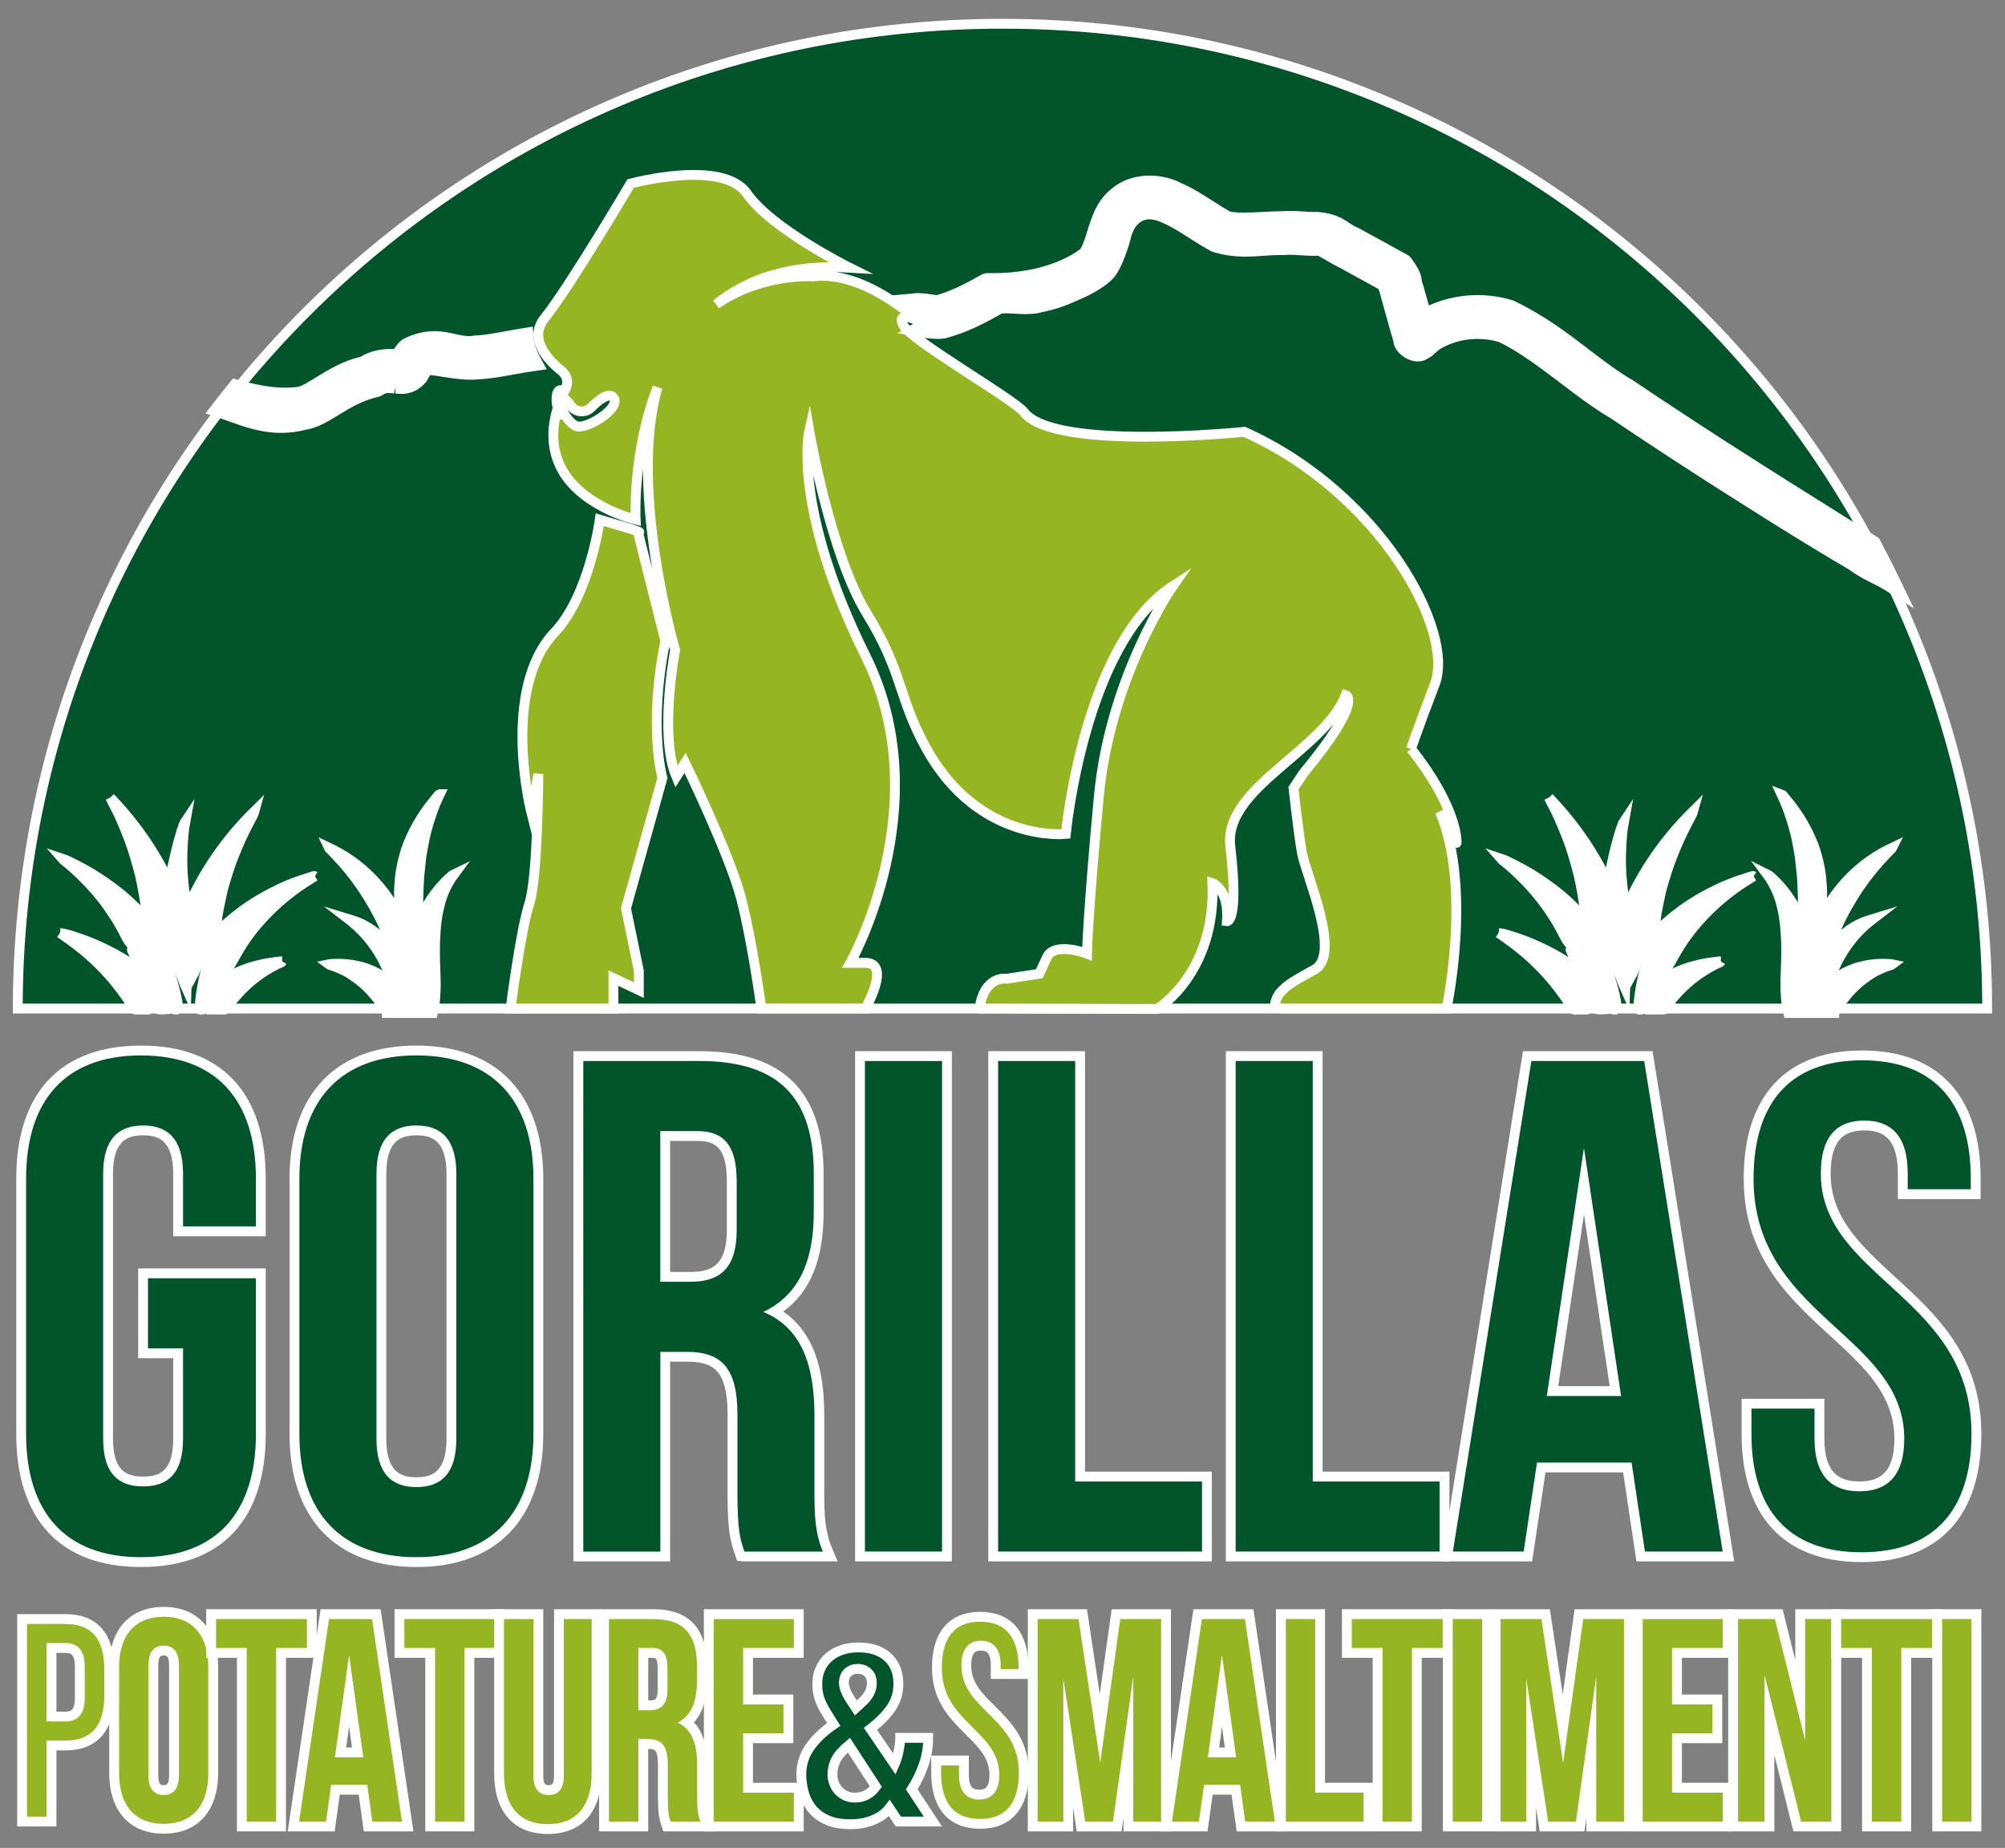 <?xml version="1.0" encoding="UTF-8"?> <!-- Generator: Adobe Illustrator 15.1.0, SVG Export Plug-In . SVG Version: 6.00 Build 0) --> <svg xmlns="http://www.w3.org/2000/svg" xmlns:xlink="http://www.w3.org/1999/xlink" version="1.1" id="Livello_1" x="0px" y="0px" width="102px" height="94px" viewBox="0 0 102 94" xml:space="preserve"><rect x="0" y="0" width="102" height="94" fill="#808080" stroke="none"/> <g> <path fill="#02542A" stroke="#FFFFFF" stroke-width="0.5" stroke-miterlimit="10" d="M51,1.208 c-27.667,0-50.095,22.428-50.095,50.094h100.188C101.094,23.635,78.667,1.208,51,1.208"></path> <g> <path fill="#02542A" d="M7.173,79.46c-3.931,0-6.096-2.317-6.096-6.524V59.959c0-4.206,2.165-6.522,6.096-6.522 s6.096,2.316,6.096,6.522v2.675H9.062v-2.923c0-1.98-1.017-2.21-1.781-2.21c-0.766,0-1.783,0.229-1.783,2.21v13.474 c0,1.503,0.55,2.174,1.783,2.174c1.232,0,1.781-0.671,1.781-2.174v-4.348H7.279v-4.065h5.99v8.164 C13.269,77.143,11.104,79.46,7.173,79.46z"></path> <path fill="#FFFFFF" d="M7.173,53.687c3.85,0,5.846,2.28,5.846,6.272v2.425H9.312v-2.673c0-1.783-0.785-2.46-2.031-2.46 c-1.249,0-2.033,0.677-2.033,2.46v13.474c0,1.783,0.784,2.424,2.033,2.424c1.246,0,2.031-0.641,2.031-2.424v-4.598H7.529v-3.565 h5.49v7.914c0,3.992-1.996,6.274-5.846,6.274c-3.851,0-5.846-2.282-5.846-6.274V59.959C1.328,55.967,3.323,53.687,7.173,53.687 M7.173,53.187c-4.092,0-6.346,2.405-6.346,6.772v12.977c0,4.368,2.253,6.774,6.346,6.774s6.346-2.406,6.346-6.774v-7.914v-0.5 h-0.5h-5.49h-0.5v0.5v3.565v0.5h0.5h1.283v4.098c0,1.69-0.736,1.924-1.531,1.924c-0.796,0-1.533-0.233-1.533-1.924V59.711 c0-1.728,0.775-1.96,1.533-1.96c0.757,0,1.531,0.232,1.531,1.96v2.673v0.5h0.5h3.707h0.5v-0.5v-2.425 C13.519,55.592,11.266,53.187,7.173,53.187L7.173,53.187z"></path> </g> <g> <path fill="#02542A" d="M21.185,79.46c-3.943,0-6.205-2.378-6.205-6.523V59.959c0-4.146,2.262-6.523,6.205-6.523 c3.942,0,6.203,2.378,6.203,6.523v12.978C27.388,77.083,25.127,79.46,21.185,79.46z M21.185,57.501 c-0.766,0-1.783,0.229-1.783,2.209v13.475c0,1.98,1.018,2.21,1.783,2.21c0.764,0,1.78-0.229,1.78-2.21V59.71 C22.965,57.73,21.949,57.501,21.185,57.501z"></path> <path fill="#FFFFFF" d="M21.185,53.686c3.85,0,5.953,2.282,5.953,6.273v12.978c0,3.991-2.104,6.273-5.953,6.273 c-3.851,0-5.955-2.282-5.955-6.273V59.959C15.23,55.968,17.334,53.686,21.185,53.686 M21.185,75.645c1.246,0,2.03-0.677,2.03-2.46 V59.71c0-1.782-0.784-2.459-2.03-2.459c-1.248,0-2.033,0.677-2.033,2.459v13.475C19.152,74.968,19.937,75.645,21.185,75.645 M21.185,53.186c-4.103,0-6.455,2.469-6.455,6.773v12.978c0,4.305,2.353,6.773,6.455,6.773c4.101,0,6.453-2.469,6.453-6.773 V59.959C27.638,55.655,25.286,53.186,21.185,53.186L21.185,53.186z M21.185,75.145c-0.758,0-1.533-0.232-1.533-1.96V59.71 c0-1.727,0.775-1.959,1.533-1.959c0.757,0,1.53,0.232,1.53,1.959v13.475C22.715,74.913,21.942,75.145,21.185,75.145L21.185,75.145 z"></path> </g> <g> <path fill="#02542A" d="M37.688,79.174l-0.057-0.171c-0.226-0.676-0.368-1.103-0.368-3.145v-3.921 c0-2.434-0.886-2.923-2.316-2.923h-1.105v10.159h-4.42V53.721h6.166c4.135,0,6.062,1.903,6.062,5.989v1.96 c0,2.474-0.743,4.132-2.267,5.052c1.567,0.872,2.301,2.58,2.301,5.323v3.85c0,1.15,0.029,2.033,0.408,2.933l0.146,0.347H37.688z M35.125,64.951c1.474,0,2.103-0.714,2.103-2.388v-2.46c0-1.646-0.506-2.317-1.746-2.317h-1.64v7.165H35.125z"></path> <path fill="#FFFFFF" d="M35.587,53.971c4.064,0,5.812,1.89,5.812,5.739v1.96c0,2.568-0.821,4.243-2.567,5.063 c1.961,0.82,2.602,2.71,2.602,5.313v3.85c0,1.212,0.037,2.103,0.428,3.029h-3.992c-0.214-0.641-0.355-1.033-0.355-3.065v-3.921 c0-2.316-0.785-3.173-2.566-3.173h-1.355v10.159h-3.92V53.971H35.587 M33.591,65.201h1.533c1.461,0,2.353-0.642,2.353-2.638v-2.46 c0-1.783-0.606-2.567-1.996-2.567h-1.89V65.201 M35.587,53.471h-5.916h-0.5v0.5v24.953v0.5h0.5h3.92h0.5v-0.5v-9.659h0.855 c1.34,0,2.066,0.426,2.066,2.673v3.921c0,2.083,0.148,2.525,0.372,3.195l0.114,0.341l0.37,0.029h3.992h0.753l-0.292-0.694 c-0.361-0.855-0.389-1.715-0.389-2.835v-3.85c0-1.729-0.235-4.058-2.087-5.329c1.379-0.999,2.053-2.66,2.053-5.046v-1.96 C41.899,55.512,39.834,53.471,35.587,53.471L35.587,53.471z M34.091,58.036h1.39c0.924,0,1.496,0.346,1.496,2.067v2.46 c0,1.774-0.741,2.138-1.853,2.138h-1.033V58.036L34.091,58.036z"></path> </g> <g> <rect x="43.751" y="53.721" fill="#02542A" width="4.423" height="25.453"></rect> <path fill="#FFFFFF" d="M47.924,53.971v24.953h-3.923V53.971H47.924 M48.424,53.471h-0.5h-3.923h-0.5v0.5v24.953v0.5h0.5h3.923 h0.5v-0.5V53.971V53.471L48.424,53.471z"></path> </g> <g> <polygon fill="#02542A" points="50.526,79.174 50.526,53.721 54.948,53.721 54.948,75.11 61.399,75.11 61.399,79.174 "></polygon> <path fill="#FFFFFF" d="M54.698,53.971V75.36h6.451v3.564H50.776V53.971H54.698 M55.198,53.471h-0.5h-3.922h-0.5v0.5v24.953v0.5 h0.5h10.373h0.5v-0.5V75.36v-0.5h-0.5h-5.951V53.971V53.471L55.198,53.471z"></path> </g> <g> <polygon fill="#02542A" points="62.612,79.174 62.612,53.721 67.034,53.721 67.034,75.11 73.485,75.11 73.485,79.174 "></polygon> <path fill="#FFFFFF" d="M66.784,53.971V75.36h6.451v3.564H62.862V53.971H66.784 M67.284,53.471h-0.5h-3.922h-0.5v0.5v24.953v0.5 h0.5h10.373h0.5v-0.5V75.36v-0.5h-0.5h-5.951V53.971V53.471L67.284,53.471z"></path> </g> <g> <path fill="#02542A" d="M83.466,79.174l-0.678-4.527h-4.381l-0.678,4.527h-4.108l4.072-25.453h6.164l4.074,25.453H83.466z M82.179,70.761l-1.599-10.681L78.98,70.761H82.179z"></path> <path fill="#FFFFFF" d="M83.645,53.971l3.994,24.953h-3.957l-0.678-4.527h-4.813l-0.678,4.527h-3.6l3.992-24.953H83.645 M78.69,71.011h3.779l-1.889-12.619L78.69,71.011 M84.072,53.471h-0.427h-5.738H77.48l-0.067,0.421L73.42,78.845l-0.092,0.579 h0.586h3.6h0.431l0.063-0.426l0.614-4.102h3.951l0.614,4.102l0.063,0.426h0.431h3.957h0.586l-0.092-0.579l-3.994-24.953 L84.072,53.471L84.072,53.471z M79.27,70.511l1.311-8.743l1.309,8.743H79.27L79.27,70.511z"></path> </g> <path fill="#02542A" stroke="#FFFFFF" stroke-width="0.5" stroke-miterlimit="10" d="M94.735,53.686 c3.814,0,5.775,2.282,5.775,6.273v0.785h-3.709V59.71c0-1.782-0.711-2.459-1.959-2.459s-1.961,0.677-1.961,2.459 c0,5.134,7.664,6.096,7.664,13.226c0,3.992-1.996,6.274-5.846,6.274c-3.852,0-5.848-2.282-5.848-6.274v-1.533h3.709v1.782 c0,1.783,0.783,2.424,2.031,2.424s2.033-0.641,2.033-2.424c0-5.134-7.666-6.096-7.666-13.226 C88.959,55.968,90.92,53.686,94.735,53.686"></path> <path fill="#96B522" stroke="#FFFFFF" stroke-width="0.5" stroke-miterlimit="10" d="M5.556,84.903v1.339 c0,1.648-0.734,2.546-2.23,2.546H2.62v3.869H1.125v-10.3h2.201C4.822,82.357,5.556,83.254,5.556,84.903 M2.62,83.829v3.487h0.706 c0.477,0,0.735-0.235,0.735-0.971V84.8c0-0.735-0.259-0.972-0.735-0.972H2.62z"></path> <g> <path fill="#96B522" d="M8.328,93.024c-1.602,0-2.521-1.035-2.521-2.839v-5.354c0-1.806,0.918-2.841,2.521-2.841 c1.601,0,2.52,1.035,2.52,2.841v5.354C10.847,91.989,9.929,93.024,8.328,93.024z M8.328,83.961c-0.184,0-0.525,0-0.525,0.765 v5.562c0,0.767,0.342,0.767,0.525,0.767c0.183,0,0.524,0,0.524-0.767v-5.562C8.852,83.961,8.511,83.961,8.328,83.961z"></path> <path fill="#FFFFFF" d="M8.328,82.24c1.468,0,2.27,0.942,2.27,2.591v5.354c0,1.648-0.802,2.589-2.27,2.589 c-1.469,0-2.271-0.94-2.271-2.589v-5.354C6.057,83.182,6.859,82.24,8.328,82.24 M8.328,91.304c0.475,0,0.774-0.28,0.774-1.017 v-5.562c0-0.735-0.3-1.015-0.774-1.015c-0.477,0-0.775,0.279-0.775,1.015v5.562C7.552,91.024,7.851,91.304,8.328,91.304 M8.328,81.74c-1.735,0-2.771,1.155-2.771,3.091v5.354c0,1.935,1.036,3.089,2.771,3.089c1.734,0,2.77-1.154,2.77-3.089v-5.354 C11.097,82.895,10.062,81.74,8.328,81.74L8.328,81.74z M8.328,90.804c-0.135,0-0.275,0-0.275-0.517v-5.562 c0-0.515,0.14-0.515,0.275-0.515c0.135,0,0.274,0,0.274,0.515v5.562C8.602,90.804,8.462,90.804,8.328,90.804L8.328,90.804z"></path> </g> <g> <polygon fill="#96B522" points="12.302,92.907 12.302,84.079 10.741,84.079 10.741,82.107 15.863,82.107 15.863,84.079 14.298,84.079 14.298,92.907 "></polygon> <path fill="#FFFFFF" d="M15.613,82.357v1.472h-1.564v8.828h-1.496v-8.828h-1.562v-1.472H15.613 M16.113,81.857h-0.5h-4.622h-0.5 v0.5v1.472v0.5h0.5h1.062v8.328v0.5h0.5h1.496h0.5v-0.5v-8.328h1.064h0.5v-0.5v-1.472V81.857L16.113,81.857z"></path> </g> <g> <path fill="#96B522" d="M18.723,92.907l-0.258-1.868h-1.4l-0.258,1.868h-1.88l1.597-10.8h2.62l1.596,10.8H18.723z M18.193,89.14 l-0.434-3.134l-0.434,3.134H18.193z"></path> <path fill="#FFFFFF" d="M18.928,82.357l1.522,10.3h-1.51l-0.258-1.868h-1.836l-0.258,1.868h-1.373l1.523-10.3H18.928 M17.039,89.39h1.441l-0.721-5.208L17.039,89.39 M19.36,81.857h-0.432H16.74h-0.432l-0.063,0.427l-1.523,10.3l-0.085,0.573h0.58 h1.373h0.436l0.06-0.432l0.198-1.437h0.965l0.198,1.437l0.06,0.432h0.436h1.51h0.579l-0.084-0.573l-1.522-10.3L19.36,81.857 L19.36,81.857z M17.612,88.89l0.147-1.061l0.146,1.061H17.612L17.612,88.89z"></path> </g> <g> <polygon fill="#96B522" points="21.884,92.907 21.884,84.079 20.32,84.079 20.32,82.107 25.443,82.107 25.443,84.079 23.88,84.079 23.88,92.907 "></polygon> <path fill="#FFFFFF" d="M25.193,82.357v1.472H23.63v8.828h-1.496v-8.828H20.57v-1.472H25.193 M25.693,81.857h-0.5H20.57h-0.5v0.5 v1.472v0.5h0.5h1.064v8.328v0.5h0.5h1.496h0.5v-0.5v-8.328h1.063h0.5v-0.5v-1.472V81.857L25.693,81.857z"></path> </g> <g> <path fill="#96B522" d="M27.871,93.04c-1.577,0-2.481-1.035-2.481-2.839v-8.094h1.997v8.196c0,0.693,0.27,0.751,0.523,0.751 c0.254,0,0.525-0.058,0.525-0.751v-8.196h1.914v8.094C30.349,92.004,29.446,93.04,27.871,93.04z"></path> <path fill="#FFFFFF" d="M30.099,82.357v7.844c0,1.647-0.762,2.589-2.229,2.589c-1.469,0-2.231-0.941-2.231-2.589v-7.844h1.497 v7.946c0,0.735,0.298,1.001,0.773,1.001c0.477,0,0.775-0.266,0.775-1.001v-7.946H30.099 M30.599,81.857h-0.5h-1.414h-0.5v0.5 v7.946c0,0.501-0.127,0.501-0.275,0.501c-0.146,0-0.273,0-0.273-0.501v-7.946v-0.5h-0.5h-1.497h-0.5v0.5v7.844 c0,1.963,0.996,3.089,2.731,3.089c1.734,0,2.729-1.126,2.729-3.089v-7.844V81.857L30.599,81.857z"></path> </g> <g> <path fill="#96B522" d="M33.926,92.907l-0.056-0.174c-0.098-0.308-0.148-0.506-0.148-1.342v-1.618 c0-0.979-0.331-1.059-0.729-1.059h-0.267v4.192H30.73v-10.8h2.508c1.66,0,2.467,0.856,2.467,2.619v0.81 c0,0.972-0.25,1.657-0.763,2.081c0.687,0.543,0.775,1.492,0.775,2.2v1.59c0,0.46,0.011,0.813,0.146,1.158l0.135,0.342H33.926z M33.06,86.744c0.341,0,0.647-0.064,0.647-0.84v-1.016c0-0.748-0.242-0.81-0.511-0.81h-0.471v2.665H33.06z"></path> <path fill="#FFFFFF" d="M33.238,82.357c1.549,0,2.217,0.78,2.217,2.369v0.81c0,1.06-0.314,1.751-0.98,2.089 c0.748,0.339,0.992,1.118,0.992,2.192v1.59c0,0.499,0.014,0.868,0.164,1.25h-1.521c-0.084-0.264-0.137-0.426-0.137-1.266v-1.618 c0-0.955-0.299-1.309-0.979-1.309h-0.517v4.192H30.98v-10.3H33.238 M32.476,86.994h0.584c0.559,0,0.897-0.266,0.897-1.09v-1.016 c0-0.735-0.231-1.06-0.761-1.06h-0.721V86.994 M33.238,81.857H30.98h-0.5v0.5v10.3v0.5h0.5h1.496h0.5v-0.5v-3.692h0.017 c0.289,0,0.479,0,0.479,0.809v1.618c0,0.872,0.058,1.095,0.159,1.414l0.111,0.349l0.367,0.003h1.521h0.734l-0.269-0.684 c-0.121-0.305-0.129-0.62-0.129-1.066v-1.59c0-0.69-0.081-1.594-0.66-2.206c0.431-0.477,0.648-1.171,0.648-2.075v-0.81 C35.955,82.823,35.041,81.857,33.238,81.857L33.238,81.857z M32.976,84.329h0.221c0.146,0,0.261,0,0.261,0.56v1.016 c0,0.59-0.158,0.59-0.397,0.59h-0.084V84.329L32.976,84.329z"></path> </g> <g> <polygon fill="#96B522" points="36.058,92.907 36.058,82.107 40.636,82.107 40.636,84.079 38.054,84.079 38.054,86.448 40.107,86.448 40.107,88.419 38.054,88.419 38.054,90.936 40.636,90.936 40.636,92.907 "></polygon> <path fill="#FFFFFF" d="M40.386,82.357v1.472h-2.582v2.869h2.053v1.472h-2.053v3.017h2.582v1.471h-4.078v-10.3H40.386 M40.886,81.857h-0.5h-4.078h-0.5v0.5v10.3v0.5h0.5h4.078h0.5v-0.5v-1.471v-0.5h-0.5h-2.082v-2.017h1.553h0.5v-0.5v-1.472v-0.5 h-0.5h-1.553v-1.869h2.082h0.5v-0.5v-1.472V81.857L40.886,81.857z"></path> </g> <path fill="#02542A" stroke="#FFFFFF" stroke-width="0.5" stroke-miterlimit="10" d="M45.716,89.071 c0.054-0.256,0.08-0.479,0.08-0.67h1.423c0,0.479-0.078,0.941-0.236,1.384c-0.156,0.441-0.355,0.854-0.6,1.234l1.076,1.638h-1.755 l-0.457-0.683c-0.207,0.266-0.484,0.468-0.83,0.608c-0.35,0.141-0.729,0.211-1.142,0.211c-0.511,0-0.932-0.081-1.261-0.242 c-0.328-0.161-0.585-0.37-0.768-0.626c-0.184-0.257-0.309-0.534-0.378-0.832c-0.067-0.297-0.103-0.57-0.103-0.818 c0-0.521,0.146-0.99,0.44-1.41c0.294-0.416,0.696-0.799,1.209-1.146l-0.286-0.46c-0.115-0.182-0.209-0.343-0.281-0.483 c-0.071-0.142-0.127-0.272-0.165-0.397c-0.039-0.125-0.065-0.244-0.081-0.359c-0.016-0.116-0.022-0.236-0.022-0.36 c0-0.29,0.051-0.548,0.155-0.774c0.103-0.229,0.246-0.423,0.43-0.584c0.183-0.162,0.402-0.286,0.658-0.372 c0.255-0.087,0.536-0.13,0.842-0.13c0.352,0,0.655,0.047,0.912,0.143c0.255,0.096,0.467,0.227,0.635,0.396 c0.168,0.169,0.293,0.365,0.373,0.589s0.119,0.464,0.119,0.72c0,0.447-0.115,0.848-0.35,1.204c-0.231,0.355-0.59,0.72-1.07,1.092 l1.226,1.799C45.594,89.551,45.663,89.328,45.716,89.071 M42.526,89.518c-0.118,0.23-0.178,0.483-0.178,0.757 c0,0.132,0.025,0.269,0.075,0.41c0.049,0.14,0.121,0.267,0.217,0.378s0.217,0.202,0.361,0.272c0.145,0.071,0.309,0.105,0.492,0.105 c0.436,0,0.791-0.187,1.066-0.559l-1.375-2.11C42.863,89.038,42.644,89.287,42.526,89.518 M43.345,86.578l0.194,0.298l0.298-0.274 c0.184-0.164,0.314-0.328,0.396-0.489c0.08-0.162,0.12-0.32,0.12-0.478c0-0.24-0.067-0.425-0.201-0.552 c-0.133-0.129-0.307-0.192-0.521-0.192c-0.198,0-0.364,0.062-0.499,0.186c-0.133,0.124-0.2,0.302-0.2,0.533 C42.932,85.857,43.07,86.18,43.345,86.578"></path> <path fill="#96B522" stroke="#FFFFFF" stroke-width="0.5" stroke-miterlimit="10" d="M49.866,82.24c1.455,0,2.203,0.941,2.203,2.59 v0.323h-1.414v-0.427c0-0.734-0.271-1.015-0.748-1.015s-0.748,0.28-0.748,1.015c0,2.119,2.924,2.518,2.924,5.459 c0,1.648-0.762,2.589-2.23,2.589s-2.229-0.94-2.229-2.589v-0.632h1.414v0.735c0,0.735,0.299,1,0.773,1c0.477,0,0.775-0.265,0.775-1 c0-2.119-2.924-2.516-2.924-5.459C47.663,83.181,48.411,82.24,49.866,82.24"></path> <g> <polygon fill="#96B522" points="57.403,92.907 57.403,88.87 56.839,92.907 54.993,92.907 54.342,88.658 54.342,92.907 52.538,92.907 52.538,82.107 55.083,82.107 55.959,87.927 56.771,82.107 59.319,82.107 59.319,92.907 "></polygon> <path fill="#FFFFFF" d="M59.069,82.357v10.3h-1.416v-7.385l-1.031,7.385h-1.414l-1.115-7.283v7.283h-1.305v-10.3h2.08l1.102,7.313 l1.02-7.313H59.069 M59.569,81.857h-0.5h-2.08h-0.436l-0.06,0.431l-0.544,3.898l-0.588-3.903l-0.063-0.426h-0.431h-2.08h-0.5v0.5 v10.3v0.5h0.5h1.305h0.5v-0.5v-0.715l0.121,0.791l0.064,0.424h0.43h1.414h0.435l0.061-0.431l0.036-0.259v0.189v0.5h0.5h1.416h0.5 v-0.5v-10.3V81.857L59.569,81.857z"></path> </g> <g> <path fill="#96B522" d="M63.13,92.907l-0.26-1.868h-1.398l-0.26,1.868h-1.881l1.598-10.8h2.621l1.596,10.8H63.13z M62.598,89.14 l-0.434-3.132l-0.432,3.132H62.598z"></path> <path fill="#FFFFFF" d="M63.334,82.357l1.521,10.3h-1.508l-0.26-1.868h-1.834l-0.26,1.868h-1.373l1.523-10.3H63.334 M61.446,89.39 h1.439l-0.721-5.208L61.446,89.39 M63.766,81.857h-0.432h-2.189h-0.432l-0.063,0.427l-1.523,10.3l-0.085,0.573h0.579h1.373h0.436 l0.06-0.432l0.2-1.437h0.963l0.2,1.437l0.06,0.432h0.436h1.508h0.579l-0.085-0.573l-1.521-10.3L63.766,81.857L63.766,81.857z M62.02,88.89l0.146-1.056l0.146,1.056H62.02L62.02,88.89z"></path> </g> <g> <polygon fill="#96B522" points="65.163,92.907 65.163,82.107 67.157,82.107 67.157,90.936 69.618,90.936 69.618,92.907 "></polygon> <path fill="#FFFFFF" d="M66.907,82.357v8.829h2.461v1.471h-3.955v-10.3H66.907 M67.407,81.857h-0.5h-1.494h-0.5v0.5v10.3v0.5h0.5 h3.955h0.5v-0.5v-1.471v-0.5h-0.5h-1.961v-8.329V81.857L67.407,81.857z"></path> </g> <g> <polygon fill="#96B522" points="70.083,92.907 70.083,84.079 68.518,84.079 68.518,82.107 73.641,82.107 73.641,84.079 72.079,84.079 72.079,92.907 "></polygon> <path fill="#FFFFFF" d="M73.391,82.357v1.472h-1.563v8.828h-1.496v-8.828h-1.564v-1.472H73.391 M73.891,81.857h-0.5h-4.623h-0.5 v0.5v1.472v0.5h0.5h1.064v8.328v0.5h0.5h1.496h0.5v-0.5v-8.328h1.063h0.5v-0.5v-1.472V81.857L73.891,81.857z"></path> </g> <g> <rect x="73.655" y="82.107" fill="#96B522" width="1.996" height="10.8"></rect> <path fill="#FFFFFF" d="M75.401,82.357v10.3h-1.496v-10.3H75.401 M75.901,81.857h-0.5h-1.496h-0.5v0.5v10.3v0.5h0.5h1.496h0.5 v-0.5v-10.3V81.857L75.901,81.857z"></path> </g> <g> <polygon fill="#96B522" points="80.954,92.907 80.954,88.87 80.39,92.907 78.543,92.907 77.893,88.658 77.893,92.907 76.086,92.907 76.086,82.107 78.631,82.107 79.51,87.929 80.322,82.107 82.868,82.107 82.868,92.907 "></polygon> <path fill="#FFFFFF" d="M82.618,82.357v10.3h-1.414v-7.385l-1.031,7.385h-1.414l-1.115-7.283v7.283h-1.307v-10.3h2.08l1.104,7.313 l1.02-7.313H82.618 M83.118,81.857h-0.5H80.54h-0.436l-0.06,0.431L79.5,86.189l-0.59-3.906l-0.063-0.426h-0.431h-2.08h-0.5v0.5 v10.3v0.5h0.5h1.307h0.5v-0.5v-0.715l0.121,0.791l0.064,0.424h0.43h1.414h0.435l0.061-0.431l0.036-0.259v0.189v0.5h0.5h1.414h0.5 v-0.5v-10.3V81.857L83.118,81.857z"></path> </g> <g> <polygon fill="#96B522" points="83.319,92.907 83.319,82.107 87.895,82.107 87.895,84.079 85.313,84.079 85.313,86.448 87.366,86.448 87.366,88.419 85.313,88.419 85.313,90.936 87.895,90.936 87.895,92.907 "></polygon> <path fill="#FFFFFF" d="M87.645,82.357v1.472h-2.582v2.869h2.053v1.472h-2.053v3.017h2.582v1.471h-4.076v-10.3H87.645 M88.145,81.857h-0.5h-4.076h-0.5v0.5v10.3v0.5h0.5h4.076h0.5v-0.5v-1.471v-0.5h-0.5h-2.082v-2.017h1.553h0.5v-0.5v-1.472v-0.5 h-0.5h-1.553v-1.869h2.082h0.5v-0.5v-1.472V81.857L88.145,81.857z"></path> </g> <g> <polygon fill="#96B522" points="91.432,92.907 90.016,87.232 90.016,92.907 88.168,92.907 88.168,82.107 90.491,82.107 91.581,86.484 91.581,82.107 93.415,82.107 93.415,92.907 "></polygon> <path fill="#FFFFFF" d="M93.165,82.357v10.3h-1.537l-1.861-7.459v7.459h-1.348v-10.3h1.877l1.535,6.166v-6.166H93.165 M93.665,81.857h-0.5h-1.334h-0.5v0.5v2.088l-0.55-2.209l-0.095-0.379h-0.391h-1.877h-0.5v0.5v10.3v0.5h0.5h1.348h0.5v-0.5v-3.391 l0.876,3.512l0.095,0.379h0.391h1.537h0.5v-0.5v-10.3V81.857L93.665,81.857z"></path> </g> <g> <polygon fill="#96B522" points="94.977,92.907 94.977,84.079 93.415,84.079 93.415,82.107 98.536,82.107 98.536,84.079 96.973,84.079 96.973,92.907 "></polygon> <path fill="#FFFFFF" d="M98.286,82.357v1.472h-1.563v8.828h-1.496v-8.828h-1.563v-1.472H98.286 M98.786,81.857h-0.5h-4.621h-0.5 v0.5v1.472v0.5h0.5h1.063v8.328v0.5h0.5h1.496h0.5v-0.5v-8.328h1.063h0.5v-0.5v-1.472V81.857L98.786,81.857z"></path> </g> <g> <rect x="98.551" y="82.107" fill="#96B522" width="1.996" height="10.8"></rect> <path fill="#FFFFFF" d="M100.297,82.357v10.3h-1.496v-10.3H100.297 M100.797,81.857h-0.5h-1.496h-0.5v0.5v10.3v0.5h0.5h1.496h0.5 v-0.5v-10.3V81.857L100.797,81.857z"></path> </g> <path fill="#FFFFFF" stroke="#FFFFFF" stroke-width="0.5" stroke-miterlimit="10" d="M78.799,40.57 c1.236,1.277,2.238,2.715,3.014,4.341c0.137-0.973,0.605-2.839,0.803-3.132c-0.09,0.484-0.115,0.978-0.139,1.467 c-0.023,0.497-0.012,0.996,0.033,1.495c0.043,0.494,0.111,0.983,0.199,1.505c0.826-1.902,1.977-3.556,3.436-4.994 c-0.047,0.172-0.143,0.319-0.223,0.473c-0.172,0.325-0.338,0.653-0.488,0.99c-0.111,0.249-0.219,0.501-0.32,0.754 c-0.104,0.258-0.201,0.519-0.285,0.784c-0.096,0.297-0.193,0.594-0.273,0.895c-0.072,0.271-0.123,0.546-0.182,0.819 c-0.064,0.304-0.123,0.607-0.152,0.918c-0.018,0.202-0.154,0.353-0.24,0.523c-0.197,0.379-0.4,0.755-0.549,1.156 c-0.111,0.3-0.236,0.596-0.352,0.894c-0.012,0.032-0.02,0.067-0.041,0.104c-0.186-0.959-0.387-1.912-0.793-2.809 c0.156,0.58,0.266,1.17,0.363,1.762c0.096,0.597,0.094,1.2,0.072,1.806c-0.078-0.171-0.137-0.349-0.203-0.522 c-0.1-0.264-0.213-0.521-0.332-0.776c-0.184-0.393-0.391-0.774-0.619-1.146c-0.197-0.32-0.408-0.634-0.637-0.935 c-0.061-0.079-0.117-0.162-0.184-0.235c-0.107-0.118-0.072-0.268-0.086-0.398c-0.035-0.31-0.082-0.616-0.137-0.922 c-0.051-0.283-0.105-0.567-0.172-0.849c-0.057-0.249-0.133-0.493-0.199-0.739c-0.131-0.476-0.289-0.944-0.473-1.401 c-0.211-0.523-0.428-1.046-0.703-1.54C78.885,40.763,78.844,40.666,78.799,40.57"></path> <path fill="#FFFFFF" stroke="#FFFFFF" stroke-width="0.5" stroke-miterlimit="10" d="M82.29,51.35 c-0.072,0-0.137-0.001-0.203,0.001c-0.037,0.001-0.047-0.017-0.064-0.051c-0.166-0.339-0.324-0.68-0.512-1.008 c-0.199-0.345-0.408-0.685-0.639-1.013c-0.264-0.377-0.547-0.738-0.848-1.086c-0.047-0.054-0.094-0.108-0.146-0.155 c-0.209-0.19-0.301-0.455-0.434-0.693c-0.129-0.231-0.254-0.467-0.398-0.688c-0.189-0.293-0.383-0.583-0.596-0.857 c-0.285-0.367-0.588-0.72-0.916-1.05c-0.361-0.364-0.732-0.715-1.141-1.025c-0.014-0.01-0.021-0.023-0.047-0.053 c0.232,0.076,0.432,0.184,0.631,0.283c0.553,0.273,1.08,0.588,1.586,0.939c0.586,0.407,1.135,0.857,1.629,1.373 c0.199,0.208,0.332,0.471,0.486,0.714c0.211,0.337,0.398,0.69,0.572,1.049c0.18,0.379,0.344,0.765,0.482,1.162 c0.098,0.28,0.193,0.562,0.271,0.847c0.102,0.378,0.205,0.756,0.244,1.146C82.252,51.237,82.274,51.288,82.29,51.35"></path> <path fill="#FFFFFF" stroke="#FFFFFF" stroke-width="0.5" stroke-miterlimit="10" d="M89.209,44.575 c-0.184,0.115-0.369,0.226-0.549,0.344c-0.75,0.493-1.434,1.067-2.047,1.724c-0.34,0.365-0.656,0.749-0.938,1.156 c-0.256,0.368-0.475,0.761-0.691,1.154c-0.133,0.24-0.318,0.455-0.469,0.689c-0.234,0.366-0.457,0.74-0.645,1.134 c-0.078,0.164-0.158,0.326-0.238,0.489c-0.037,0.073-0.203,0.123-0.273,0.084c-0.035-0.02-0.02-0.05-0.02-0.076 c0.023-0.351,0.064-0.701,0.127-1.047c0.049-0.278,0.107-0.558,0.178-0.834c0.07-0.278,0.15-0.554,0.234-0.828 c0.098-0.315,0.221-0.622,0.342-0.93c0.035-0.09,0.07-0.18,0.109-0.269c0.018-0.041,0.039-0.079,0.074-0.111 c0.496-0.461,1.018-0.886,1.588-1.256c0.449-0.293,0.918-0.547,1.4-0.778c0.443-0.212,0.902-0.389,1.371-0.533 c0.131-0.04,0.262-0.083,0.391-0.126C89.176,44.554,89.194,44.565,89.209,44.575"></path> <path fill="#FFFFFF" stroke="#FFFFFF" stroke-width="0.5" stroke-miterlimit="10" d="M76.237,47.458 c0.309,0.037,0.598,0.143,0.891,0.238c0.406,0.134,0.803,0.294,1.191,0.474c0.484,0.224,0.955,0.474,1.402,0.768 c0.154,0.103,0.307,0.211,0.461,0.315c0.016,0.011,0.037,0.03,0.053,0.011c0.018-0.02,0.006-0.046-0.002-0.069 c-0.111-0.285-0.188-0.585-0.328-0.859c-0.012-0.023-0.014-0.047,0.012-0.083c0.703,0.945,1.221,1.979,1.619,3.093 c-0.172,0.012-0.313,0.021-0.447-0.107c-0.24-0.228-0.506-0.422-0.771-0.616c-0.014-0.012-0.033-0.018-0.057-0.028 c-0.021,0.075,0.041,0.114,0.068,0.148c0.141,0.167,0.262,0.35,0.395,0.523c0.016,0.021,0.049,0.042,0.031,0.072 c-0.018,0.031-0.053,0.014-0.078,0.014c-0.182,0.002-0.363-0.004-0.545,0.004c-0.082,0.003-0.129-0.025-0.168-0.092 c-0.26-0.444-0.561-0.86-0.885-1.261c-0.482-0.595-1.018-1.137-1.607-1.626C77.077,48.047,76.659,47.75,76.237,47.458 M80.141,50.521c0.051,0.044,0.078,0.066,0.117,0.102C80.252,50.549,80.225,50.528,80.141,50.521"></path> <path fill="#FFFFFF" stroke="#FFFFFF" stroke-width="0.5" stroke-miterlimit="10" d="M87.545,48.904 c-0.053,0.087-0.148,0.087-0.219,0.123c-0.488,0.242-0.941,0.531-1.357,0.883c-0.486,0.41-0.908,0.878-1.27,1.402 c-0.023,0.036-0.047,0.04-0.076,0.04c-0.193,0.001-0.387,0-0.598,0c0.068-0.182,0.127-0.355,0.197-0.524 c0.131-0.309,0.277-0.609,0.4-0.92c0.076-0.19,0.25-0.248,0.402-0.329c0.262-0.14,0.535-0.252,0.814-0.347 c0.238-0.08,0.48-0.142,0.727-0.194c0.281-0.062,0.566-0.09,0.848-0.133C87.456,48.898,87.497,48.904,87.545,48.904"></path> <path fill="#FFFFFF" stroke="#FFFFFF" stroke-width="0.5" stroke-miterlimit="10" d="M96.243,49.042 c-0.279-0.024-0.557-0.024-0.836-0.002c-0.273,0.022-0.545,0.071-0.811,0.142c-0.193,0.052-0.381,0.123-0.566,0.206 c-0.291,0.132-0.563,0.299-0.805,0.51c-0.059,0.053-0.119,0.105-0.178,0.158c-0.008-0.007-0.014-0.013-0.021-0.02 c0.41-1.317,1.127-2.428,2.248-3.289c-0.184,0.056-0.348,0.107-0.51,0.174c-0.334,0.137-0.635,0.325-0.912,0.55 c-0.355,0.287-0.65,0.631-0.91,1.005c0.01-0.031,0.02-0.062,0.029-0.092c0.104-0.309,0.217-0.613,0.342-0.913 c0.135-0.32,0.281-0.635,0.441-0.943c0.158-0.302,0.326-0.597,0.506-0.888c0.232-0.38,0.486-0.745,0.758-1.099 c0.361-0.47,0.756-0.912,1.174-1.332c0.025-0.026,0.059-0.046,0.084-0.098c-1.662,0.783-2.842,2.025-3.664,3.634 c-0.002-0.053,0.002-0.101,0.008-0.149c0.041-0.316,0.064-0.634,0.076-0.953c0.012-0.321-0.012-0.643-0.041-0.963 c-0.012-0.14-0.033-0.279-0.055-0.417c-0.031-0.184-0.072-0.366-0.117-0.549c-0.063-0.255-0.137-0.504-0.232-0.747 c-0.086-0.22-0.182-0.436-0.287-0.648c-0.125-0.252-0.264-0.496-0.414-0.733c-0.232-0.364-0.492-0.708-0.773-1.036 c-0.047-0.055-0.08-0.127-0.156-0.153l0,0c0.023,0.05,0.049,0.098,0.072,0.147c0.1,0.228,0.201,0.453,0.283,0.688 c0.053,0.15,0.102,0.304,0.154,0.455c0.057,0.166,0.1,0.335,0.146,0.503c0.039,0.149,0.08,0.298,0.111,0.448 c0.039,0.186,0.072,0.373,0.105,0.56c0.025,0.131,0.055,0.261,0.068,0.393c0.029,0.302,0.07,0.603,0.098,0.906 c0.031,0.358,0.039,0.719,0.053,1.078c0.02,0.44-0.014,0.881-0.018,1.321c0,0.007,0,0.015,0,0.021 c-0.002,0.01,0.004,0.025-0.016,0.026c-0.018,0.003-0.023-0.009-0.027-0.025c-0.025-0.142-0.088-0.272-0.146-0.402 c-0.117-0.259-0.26-0.505-0.416-0.743c-0.273-0.42-0.592-0.799-0.965-1.135c-0.064-0.058-0.129-0.12-0.227-0.168 c0.195,0.263,0.342,0.529,0.469,0.81c0.096,0.215,0.176,0.436,0.236,0.662c0.084,0.314,0.145,0.632,0.184,0.955 c0.041,0.335,0.064,0.67,0.076,1.005c0.021,0.629-0.012,1.259-0.031,1.887c-0.012,0.432,0.006,0.861,0.055,1.289 c0.016,0.152,0.047,0.303,0.088,0.45h0.988h0.043h1.309c0-0.001,0-0.002,0-0.003c0.102-0.174,0.213-0.343,0.33-0.507 c0.35-0.492,0.758-0.928,1.254-1.278c0.197-0.141,0.396-0.28,0.621-0.383c0.188-0.085,0.375-0.169,0.572-0.234 c0.063-0.021,0.133-0.027,0.197-0.076C96.264,49.042,96.254,49.042,96.243,49.042"></path> <path fill="#FFFFFF" stroke="#FFFFFF" stroke-width="0.5" stroke-miterlimit="10" d="M5.611,40.57 c1.236,1.277,2.24,2.715,3.015,4.341c0.135-0.973,0.604-2.839,0.802-3.132c-0.09,0.484-0.115,0.978-0.139,1.467 c-0.023,0.497-0.012,0.996,0.033,1.495c0.043,0.494,0.111,0.983,0.199,1.505c0.826-1.902,1.976-3.556,3.436-4.994 c-0.046,0.172-0.143,0.319-0.223,0.473c-0.172,0.325-0.338,0.653-0.489,0.99c-0.111,0.249-0.219,0.501-0.319,0.754 c-0.105,0.258-0.202,0.519-0.286,0.784c-0.094,0.297-0.192,0.594-0.272,0.895c-0.072,0.271-0.123,0.546-0.182,0.819 c-0.064,0.304-0.124,0.607-0.151,0.918c-0.02,0.202-0.154,0.353-0.243,0.523c-0.195,0.379-0.398,0.755-0.547,1.156 c-0.111,0.3-0.234,0.596-0.352,0.894c-0.014,0.032-0.02,0.067-0.041,0.104c-0.186-0.959-0.387-1.912-0.793-2.809 c0.155,0.58,0.268,1.17,0.362,1.762c0.097,0.597,0.095,1.2,0.073,1.806c-0.078-0.171-0.137-0.349-0.203-0.522 c-0.1-0.264-0.213-0.521-0.332-0.776c-0.185-0.393-0.391-0.774-0.619-1.146c-0.197-0.32-0.408-0.634-0.637-0.935 c-0.061-0.079-0.119-0.162-0.186-0.235c-0.104-0.118-0.07-0.268-0.084-0.398c-0.035-0.31-0.084-0.616-0.139-0.922 c-0.05-0.283-0.104-0.567-0.169-0.849c-0.058-0.249-0.133-0.493-0.201-0.739c-0.132-0.476-0.289-0.944-0.472-1.401 c-0.211-0.523-0.428-1.046-0.704-1.54C5.697,40.763,5.656,40.666,5.611,40.57"></path> <path fill="#FFFFFF" stroke="#FFFFFF" stroke-width="0.5" stroke-miterlimit="10" d="M9.101,51.35 c-0.072,0-0.137-0.001-0.203,0.001C8.86,51.352,8.85,51.334,8.833,51.3c-0.166-0.339-0.324-0.68-0.512-1.008 c-0.2-0.345-0.409-0.685-0.639-1.013c-0.264-0.377-0.548-0.738-0.848-1.086c-0.047-0.054-0.094-0.108-0.146-0.155 c-0.209-0.19-0.301-0.455-0.434-0.693c-0.129-0.231-0.254-0.467-0.398-0.688c-0.189-0.293-0.383-0.583-0.596-0.857 c-0.285-0.367-0.588-0.72-0.916-1.05c-0.36-0.364-0.732-0.715-1.141-1.025c-0.014-0.01-0.022-0.023-0.048-0.053 c0.233,0.076,0.433,0.184,0.633,0.283c0.553,0.273,1.08,0.588,1.585,0.939c0.586,0.407,1.135,0.857,1.629,1.373 c0.2,0.208,0.332,0.471,0.485,0.714c0.212,0.337,0.399,0.69,0.571,1.049c0.182,0.379,0.345,0.765,0.484,1.162 c0.098,0.28,0.194,0.562,0.271,0.847c0.1,0.378,0.204,0.756,0.243,1.146C9.064,51.237,9.085,51.288,9.101,51.35"></path> <path fill="#FFFFFF" stroke="#FFFFFF" stroke-width="0.5" stroke-miterlimit="10" d="M16.021,44.575 c-0.185,0.115-0.369,0.226-0.549,0.344c-0.75,0.493-1.433,1.067-2.047,1.724c-0.342,0.365-0.656,0.749-0.938,1.156 c-0.255,0.368-0.474,0.761-0.691,1.154c-0.133,0.24-0.317,0.455-0.468,0.689c-0.234,0.366-0.457,0.74-0.645,1.134 c-0.078,0.164-0.158,0.326-0.238,0.489c-0.037,0.073-0.203,0.123-0.274,0.084c-0.036-0.02-0.02-0.05-0.019-0.076 c0.022-0.351,0.063-0.701,0.126-1.047c0.05-0.278,0.108-0.558,0.178-0.834c0.072-0.278,0.149-0.554,0.235-0.828 c0.098-0.315,0.22-0.622,0.341-0.93c0.036-0.09,0.071-0.18,0.11-0.269c0.018-0.041,0.039-0.079,0.074-0.111 c0.495-0.461,1.018-0.886,1.588-1.256c0.449-0.293,0.918-0.547,1.4-0.778c0.442-0.212,0.902-0.389,1.373-0.533 c0.13-0.04,0.259-0.083,0.389-0.126C15.988,44.554,16.005,44.565,16.021,44.575"></path> <path fill="#FFFFFF" stroke="#FFFFFF" stroke-width="0.5" stroke-miterlimit="10" d="M3.048,47.458 c0.309,0.037,0.598,0.143,0.89,0.238c0.408,0.134,0.804,0.294,1.192,0.474c0.484,0.224,0.955,0.474,1.401,0.768 c0.155,0.103,0.308,0.211,0.462,0.315c0.016,0.011,0.035,0.03,0.053,0.011s0.007-0.046-0.002-0.069 c-0.112-0.285-0.188-0.585-0.328-0.859c-0.012-0.023-0.015-0.047,0.012-0.083c0.703,0.945,1.219,1.979,1.618,3.093 c-0.171,0.012-0.312,0.021-0.448-0.107c-0.237-0.228-0.504-0.422-0.769-0.616c-0.016-0.012-0.034-0.018-0.058-0.028 c-0.022,0.075,0.041,0.114,0.068,0.148c0.141,0.167,0.26,0.35,0.394,0.523c0.018,0.021,0.05,0.042,0.032,0.072 c-0.018,0.031-0.053,0.014-0.079,0.014c-0.182,0.002-0.363-0.004-0.544,0.004c-0.082,0.003-0.129-0.025-0.168-0.092 c-0.261-0.444-0.563-0.86-0.886-1.261c-0.481-0.595-1.017-1.137-1.606-1.626C3.888,48.047,3.47,47.75,3.048,47.458 M6.954,50.521 c0.051,0.044,0.077,0.066,0.115,0.102C7.062,50.549,7.037,50.528,6.954,50.521"></path> <path fill="#FFFFFF" stroke="#FFFFFF" stroke-width="0.5" stroke-miterlimit="10" d="M14.357,48.904 c-0.052,0.087-0.147,0.087-0.219,0.123c-0.486,0.242-0.942,0.531-1.358,0.883c-0.486,0.41-0.908,0.878-1.269,1.402 c-0.025,0.036-0.046,0.04-0.076,0.04c-0.193,0.001-0.387,0-0.598,0c0.068-0.182,0.126-0.355,0.197-0.524 c0.131-0.309,0.276-0.609,0.4-0.92c0.076-0.19,0.25-0.248,0.402-0.329c0.262-0.14,0.535-0.252,0.814-0.347 c0.236-0.08,0.48-0.142,0.728-0.194c0.28-0.062,0.563-0.09,0.847-0.133C14.267,48.898,14.308,48.904,14.357,48.904"></path> <path fill="#FFFFFF" stroke="#FFFFFF" stroke-width="0.5" stroke-miterlimit="10" d="M16.751,49.042 c0.279-0.024,0.557-0.024,0.835-0.002c0.276,0.022,0.546,0.071,0.812,0.142c0.194,0.052,0.383,0.123,0.566,0.206 c0.293,0.132,0.563,0.299,0.805,0.51c0.06,0.053,0.119,0.105,0.179,0.158c0.007-0.007,0.015-0.013,0.021-0.02 c-0.408-1.317-1.127-2.428-2.246-3.289c0.184,0.056,0.348,0.107,0.51,0.174c0.332,0.137,0.633,0.325,0.912,0.55 c0.354,0.287,0.65,0.631,0.91,1.005c-0.011-0.031-0.021-0.062-0.031-0.092c-0.104-0.309-0.217-0.613-0.342-0.913 c-0.133-0.32-0.281-0.635-0.441-0.943c-0.158-0.302-0.326-0.597-0.506-0.888c-0.232-0.38-0.486-0.745-0.756-1.099 c-0.363-0.47-0.757-0.912-1.176-1.332c-0.025-0.026-0.059-0.046-0.083-0.098c1.661,0.783,2.842,2.025,3.663,3.634 c0.002-0.053-0.001-0.101-0.008-0.149c-0.04-0.316-0.064-0.634-0.075-0.953c-0.012-0.321,0.011-0.643,0.04-0.963 c0.014-0.14,0.033-0.279,0.057-0.417c0.029-0.184,0.072-0.366,0.115-0.549c0.063-0.255,0.139-0.504,0.233-0.747 c0.087-0.22,0.181-0.436,0.286-0.648c0.125-0.252,0.265-0.496,0.416-0.733c0.232-0.364,0.492-0.708,0.772-1.036 c0.046-0.055,0.079-0.127,0.155-0.153h0.001c-0.024,0.05-0.049,0.098-0.071,0.147c-0.102,0.228-0.201,0.453-0.284,0.688 c-0.054,0.15-0.103,0.304-0.153,0.455c-0.059,0.166-0.102,0.335-0.148,0.503c-0.039,0.149-0.079,0.298-0.111,0.448 c-0.039,0.186-0.072,0.373-0.105,0.56c-0.023,0.131-0.055,0.261-0.067,0.393c-0.03,0.302-0.071,0.603-0.097,0.906 c-0.032,0.358-0.039,0.719-0.055,1.078c-0.018,0.44,0.014,0.881,0.02,1.321c0,0.007-0.001,0.015,0,0.021 c0.002,0.01-0.004,0.025,0.014,0.026c0.02,0.003,0.024-0.009,0.027-0.025c0.027-0.142,0.087-0.272,0.146-0.402 c0.117-0.259,0.26-0.505,0.416-0.743c0.274-0.42,0.594-0.799,0.965-1.135c0.065-0.058,0.129-0.12,0.229-0.168 c-0.195,0.263-0.345,0.529-0.47,0.81c-0.096,0.215-0.177,0.436-0.235,0.662c-0.084,0.314-0.146,0.632-0.186,0.955 c-0.041,0.335-0.063,0.67-0.075,1.005c-0.021,0.629,0.012,1.259,0.03,1.887c0.014,0.432-0.006,0.861-0.053,1.289 c-0.018,0.152-0.049,0.303-0.088,0.45h-0.99H20.99h-1.309c0-0.001,0-0.002,0-0.003c-0.102-0.174-0.213-0.343-0.328-0.507 c-0.352-0.492-0.76-0.928-1.254-1.278c-0.199-0.141-0.398-0.28-0.622-0.383c-0.188-0.085-0.376-0.169-0.572-0.234 c-0.063-0.021-0.132-0.027-0.197-0.076C16.73,49.042,16.742,49.042,16.751,49.042"></path> <path fill="#96B522" stroke="#FFFFFF" stroke-width="0.5" stroke-miterlimit="10" d="M32.451,27.056c0,0,0.639,0.128-1.938-0.623 c0,0-0.524,3.859-2.291,5.723c-2.786,2.938-1.191,9.189-1.191,9.189l0.356-1.97c0,0-0.019,5.239-0.459,6.585 c-0.441,1.346-0.953,5.341-0.953,5.341h5.232v-1.548l1.293,0.613v-0.979l-0.654-3.183l1.854-6.631c0,0-0.74-2.566,0.146-6.969 L32.451,27.056z M71.786,38.093c0,0,0.191-0.627,1.213-3.307c1.02-2.679-2.744-9.695-9.695-12.821c0,0-9.676,0.998-11.207-0.995 c-0.508-0.659-5.76-3.658-6.143-4.424s0.703-0.255,0.703-0.255s-2.681-2.552-5.296-2.232c0,0-2.602-0.187-4.928,1.417 c1.58-1.258,3.758-2.047,6.777-1.863c0,0-3.971-1.978-5.208-3.764c-1.235-1.786-5.923-0.511-5.923-0.511s-3.125,5.295-4.361,6.825 c-0.871,1.077,0.168,2.163,0.859,2.711c0.276,0.22,0.354,0.603,0.191,0.916c-0.016,0.031-0.034,0.069-0.052,0.104 c-0.12-0.06-0.222-0.072-0.292-0.015c-0.174,0.14-0.16,0.861,0.107,1.204c-0.016,0.05-0.186-0.251-0.2-0.2 c-0.218,0.768-0.302,1.721,0.101,2.678c0.912,2.169,3.906,2.871,3.906,2.871s-0.179-3.417,1.112-6.727 c-1.493,5.142,0.894,13.36,0.894,13.36s-0.83,4.337,0.063,6.442l0.446-0.702c0,0,2.283,4.686,2.856,6.919 c0.575,2.231,1.022,5.575,1.022,5.575h5.293c0,0,1.34-2.322,0-2.322h-0.766c0,0,4.544-8.03,0.779-15.606 c-3.764-7.577-2.871-11.468-2.871-11.468s1.084,6.313,2.935,9.312c1.85,2.999,1.581,4.253,3.018,6.85 c2.68,4.848,7.104,4.356,7.104,4.356s0.912-9.676,5.441-12.611c0,0-3.189,4.583-3.764,10.706c-0.572,6.124-0.602,7.994-0.602,7.994 s-1.658-0.637-2.041,0.191l-0.383,0.829l-1.658,0.256c0,0-1.014-0.179-1.334,1.225l0.072,0.289l8.914,0.025 c0,0,3.002-1.807,2.811-6.399c0,0,0.854,0.284,0.74,1.935c0,0,0.619,0.081,0.17-3.813c-0.342-2.979,4.729-4.818,5.877-7.688 c0,0,0.912,0.263-2.15,3.963l-0.512,0.766c0,0,0.238,2.214,0.43,3.299c0.191,1.084,2.041,5.167,0.637,5.932 c-1.4,0.766-1.4,0.829-1.723,1.148c-0.111,0.113-0.193,0.282-0.25,0.453c-0.105,0.312,0.092,0.38,0.42,0.38h8.273 c0,0,1.316-6.128-0.342-10.02l0.852,1.595C74.104,42.876,74.209,41.156,71.786,38.093 M29.38,21.691 c-0.398-0.074-0.994-0.978-0.853-1.376c0-0.001,0-0.002,0.001-0.004c0.072-0.192,0.305,0.039,0.522,0.339 c0.243,0.34,0.735,0.369,1.03,0.073c0.397-0.4,0.889-0.776,1.121-0.506C31.634,20.714,29.956,21.798,29.38,21.691"></path> <g> <path fill="#FFFFFF" d="M14.302,21.768c-0.973,0-1.797-0.296-2.523-0.557c-0.215-0.077-0.396-0.142-0.573-0.2l-0.336-0.11 l0.216-0.28c0.249-0.323,0.501-0.643,0.758-0.96l0.103-0.126l0.157,0.042c0.721,0.194,1.571,0.393,2.419,0.393 c0.198,0,0.393-0.012,0.58-0.034c0.274-0.015,0.676-0.263,1.101-0.525c0.599-0.371,1.342-0.83,2.244-1.03 C18.855,18.1,19.447,18,19.84,18c0.124,0,0.241,0.009,0.349,0.028c0.108-0.214,0.238-0.415,0.418-0.544 c0.535-0.269,1.009-0.389,1.484-0.389c0.39,0,0.727,0.077,1.025,0.144c0.248,0.055,0.511,0.109,0.752,0.109 c0.1,0,0.19-0.009,0.276-0.027c0.53-0.025,1.048-0.121,1.597-0.223c0.284-0.052,0.573-0.104,0.866-0.151l0.268-0.042l0.021,0.271 c0.025,0.337,0.145,0.705,0.357,1.096l0.171,0.316l-0.356,0.051c-0.305,0.043-0.612,0.096-0.929,0.154 c-0.596,0.111-1.207,0.224-1.865,0.256c-0.093,0.009-0.208,0.014-0.326,0.014c-0.469,0-0.958-0.076-1.39-0.144 c-0.34-0.055-0.608-0.099-0.794-0.099c-0.082,0.104-0.14,0.225-0.279,0.445c-0.312,0.362-0.651,0.523-1.063,0.523 c-0.089,0-0.171-0.008-0.243-0.015l-0.112-0.01c-0.144-0.012-0.241-0.02-0.323-0.02c-0.15,0-0.224,0.019-0.427,0.146l-0.032,0.02 L19.2,19.939c-0.878,0.2-1.522,0.597-2.091,0.947c-0.532,0.328-1.034,0.638-1.625,0.732 C15.115,21.716,14.709,21.768,14.302,21.768z"></path> <path fill="#FFFFFF" d="M26.646,17.194c0.025,0.34,0.139,0.739,0.387,1.196c-0.309,0.044-0.619,0.097-0.939,0.156 c-0.584,0.108-1.188,0.221-1.831,0.252c-0.097,0.009-0.204,0.014-0.313,0.014c-0.46,0-0.949-0.078-1.381-0.146 c-0.325-0.053-0.607-0.098-0.803-0.098c-0.145,0-0.178,0.025-0.179,0.026c-0.047,0.05-0.052,0.06-0.077,0.116 c-0.033,0.066-0.084,0.181-0.234,0.419c-0.244,0.28-0.519,0.406-0.852,0.406c-0.087,0-0.166-0.009-0.234-0.016 c-0.039-0.004-0.072-0.009-0.1-0.009c-0.153-0.013-0.256-0.021-0.344-0.021c-0.209,0-0.329,0.04-0.56,0.185 c-0.015,0.01-0.031,0.017-0.05,0.021c-0.91,0.207-1.574,0.616-2.159,0.977c-0.532,0.328-0.993,0.611-1.532,0.697 c-0.374,0.098-0.753,0.146-1.143,0.146c-0.936,0-1.74-0.291-2.453-0.547c-0.193-0.069-0.381-0.137-0.565-0.197 c0.248-0.321,0.499-0.64,0.755-0.955c0.822,0.222,1.658,0.401,2.484,0.401c0.208,0,0.412-0.013,0.608-0.035 c0.322-0.017,0.73-0.269,1.204-0.562c0.596-0.368,1.334-0.824,2.216-1.009c0.337-0.253,0.886-0.365,1.289-0.365 c0.138,0,0.261,0.013,0.368,0.036c0.047,0.008,0.092,0.011,0.129,0.012c0.105-0.23,0.234-0.48,0.416-0.611 c0.474-0.234,0.904-0.342,1.338-0.342c0.357,0,0.668,0.069,0.97,0.138c0.276,0.061,0.545,0.115,0.808,0.115 c0.11,0,0.219-0.01,0.327-0.032c0.507-0.021,1.033-0.118,1.591-0.222C26.068,17.292,26.355,17.24,26.646,17.194 M27.104,16.615 L26.568,16.7c-0.295,0.047-0.586,0.099-0.872,0.152c-0.54,0.1-1.049,0.195-1.521,0.214l-0.042,0.001l-0.041,0.009 c-0.069,0.014-0.143,0.021-0.225,0.021c-0.216,0-0.464-0.051-0.699-0.104c-0.309-0.07-0.66-0.149-1.078-0.149 c-0.514,0-1.024,0.129-1.56,0.394l-0.037,0.019l-0.034,0.024c-0.172,0.125-0.302,0.293-0.41,0.478 c-0.067-0.005-0.138-0.008-0.211-0.008c-0.437,0-1.042,0.106-1.493,0.398c-0.921,0.214-1.669,0.676-2.274,1.05 c-0.362,0.224-0.772,0.478-0.967,0.487c-0.216,0.024-0.402,0.035-0.583,0.035c-0.819,0-1.649-0.194-2.354-0.384l-0.314-0.084 l-0.205,0.252c-0.258,0.318-0.512,0.64-0.763,0.964l-0.432,0.56l0.672,0.221c0.176,0.058,0.354,0.122,0.538,0.188 c0.774,0.278,1.62,0.582,2.637,0.582c0.429,0,0.855-0.055,1.269-0.163c0.592-0.092,1.115-0.415,1.668-0.755 c0.58-0.357,1.179-0.726,2.008-0.915c0.089-0.023,0.157-0.053,0.216-0.093c0.161-0.101,0.191-0.101,0.282-0.101 c0.077,0,0.167,0.008,0.302,0.019l0.11-0.493l-0.055,0.497h0.002l0.051,0.005c0.079,0.008,0.169,0.017,0.267,0.017 c0.481,0,0.895-0.194,1.229-0.578l0.025-0.029l0.021-0.032c0.089-0.142,0.147-0.244,0.188-0.32 c0.179,0.014,0.393,0.049,0.603,0.083c0.474,0.074,0.973,0.152,1.461,0.152c0.125,0,0.248-0.006,0.359-0.016 c0.654-0.031,1.273-0.146,1.872-0.257c0.319-0.06,0.622-0.111,0.924-0.154l0.712-0.102l-0.343-0.632 c-0.195-0.359-0.305-0.694-0.328-0.995L27.104,16.615L27.104,16.615z"></path> </g> <g> <g> <path fill="#FFFFFF" d="M96.025,29.805c-0.175-0.111-0.377-0.214-0.599-0.325c-0.381-0.19-0.8-0.4-1.209-0.706 c-1.227-0.72-2.506-1.497-3.871-2.352l-0.134-0.084c-1.596-1-4.567-2.864-8.182-5.299c-0.798-0.462-1.655-1.113-2.484-1.743 c-1.068-0.81-2.173-1.647-3.219-2.138c-0.332-0.103-0.742-0.164-1.157-0.164c-0.643,0-1.261,0.144-1.788,0.416 c-0.222,0.095-0.379,0.222-0.568,0.399c-0.101,0.095-0.161,0.143-0.307,0.214c-0.072,0.066-0.22,0.117-0.378,0.117 c-0.41,0-0.925-0.374-0.982-0.714l-0.009-0.049l0.005-0.045l-0.142-0.472l-0.522-1.858l-0.006-0.077 c-0.007-0.015-0.114-0.333-0.131-0.388l-2.136-1.174c-0.141-0.063-0.359-0.189-0.571-0.313c-0.105-0.063-0.401-0.236-0.533-0.294 l-0.038,0.006l-0.212,0.003c-0.26,0-0.489-0.015-0.709-0.03c-0.186-0.013-0.349-0.024-0.512-0.024 c-0.091,0-0.182,0.003-0.274,0.013l-0.228-0.002c-0.282,0-0.556,0.019-0.82,0.037c-0.338,0.024-0.639,0.045-0.947,0.045 c-0.57,0-1.073-0.073-1.581-0.229c-0.499-0.268-0.856-0.496-1.202-0.717c-0.471-0.3-0.874-0.556-1.29-0.732 c-0.305-0.148-0.574-0.221-0.813-0.221c-0.685,0-1.099,0.61-1.205,1.214c-0.092,0.363-0.435,1.382-0.721,1.738 c-0.172,0.338-1.116,0.903-1.68,1.125c-0.533,0.249-1.145,0.503-1.91,0.649c-0.173,0.061-0.437,0.095-0.771,0.095 c-0.188,0-0.381-0.011-0.567-0.022c-0.196-0.011-0.326-0.018-0.446-0.018c-0.249,0-0.313,0.034-0.315,0.036 c-0.713,0.402-1.671,0.942-2.835,1.244c-0.171,0.019-0.262,0.021-0.344,0.021c-0.282,0-0.484-0.029-0.649-0.057l-0.666-0.114 l0.58-0.347c0.101-0.061,0.165-0.125,0.17-0.174c0.006-0.051-0.044-0.135-0.135-0.226c-0.151-0.151-0.337-0.307-0.529-0.457 l-0.542-0.421c0,0,0.726-0.026,0.746-0.026c0.336,0,0.596,0.04,0.808,0.073c0.098,0.016,0.191,0.032,0.236,0.032 c0.812-0.233,1.61-0.654,2.342-1.074l0.058-0.033l0.148-0.021l0.239,0.002c2.774,0,4.249-0.975,4.683-1.322 c0.146-0.266,0.294-0.658,0.438-1.167l0.068-0.206c0.17-0.5,0.419-1.23,1.189-1.774c0.421-0.317,0.998-0.494,1.621-0.494 c0.528,0,1.067,0.13,1.517,0.367c0.54,0.227,1.079,0.572,1.601,0.906c0.308,0.197,0.601,0.384,0.889,0.543 c0.068,0.02,0.297,0.064,0.781,0.064c0.305,0,0.636-0.017,0.985-0.035c0.344-0.018,0.699-0.035,1.03-0.037 c0.087-0.009,0.205-0.013,0.329-0.013c0.228,0,0.474,0.014,0.697,0.029c0.188,0.012,0.367,0.024,0.528,0.024l0.14-0.003 c0.854,0.07,1.213,0.312,1.529,0.526c0.148,0.098,0.29,0.191,0.479,0.265l2.515,1.377l0.085,0.088 c0.381,0.513,0.466,0.751,0.495,1.034c0.006,0.065,0.009,0.097,0.051,0.184l0.396,1.388c0.023-0.011,0.046-0.022,0.069-0.032 c0.766-0.389,1.658-0.598,2.569-0.598c0.593,0,1.174,0.088,1.727,0.26c1.581,0.766,2.7,1.624,3.783,2.454 c0.775,0.593,1.491,1.14,2.3,1.61c3.399,2.291,6.331,4.14,7.905,5.133l4.514,2.836l0.031,0.059 c0.33,0.617,0.649,1.242,0.954,1.875l0.378,0.788L96.025,29.805z"></path> <path fill="#FFFFFF" d="M58.485,9.432c0.488,0,0.986,0.12,1.4,0.338c0.537,0.227,1.068,0.566,1.582,0.896 c0.313,0.2,0.609,0.39,0.902,0.552c0.176,0.062,0.469,0.096,0.902,0.096c0.309,0,0.645-0.017,0.998-0.035 c0.34-0.018,0.691-0.034,1.02-0.036c0.101-0.009,0.212-0.013,0.327-0.013c0.223,0,0.462,0.014,0.681,0.029 c0.193,0.013,0.379,0.024,0.545,0.024c0.054,0,0.105-0.001,0.154-0.004c0.75,0.063,1.068,0.276,1.375,0.483 c0.162,0.107,0.316,0.209,0.529,0.291l2.436,1.337c0.021,0.011,0.039,0.025,0.053,0.044c0.381,0.513,0.426,0.701,0.447,0.911 c0.008,0.081,0.016,0.145,0.074,0.267l0.467,1.651c0.107-0.068,0.215-0.127,0.324-0.175c0.751-0.382,1.608-0.577,2.469-0.577 c0.559,0,1.118,0.083,1.652,0.249c1.521,0.74,2.631,1.59,3.705,2.413c0.771,0.59,1.498,1.146,2.326,1.628 c3.447,2.323,6.396,4.181,7.98,5.18l4.375,2.749c0.328,0.614,0.646,1.235,0.949,1.865c-0.182-0.115-0.391-0.223-0.621-0.338 c-0.363-0.182-0.775-0.387-1.17-0.683c-1.248-0.734-2.525-1.51-3.889-2.363l-0.133-0.084c-1.607-1.008-4.596-2.883-8.176-5.295 c-0.797-0.462-1.648-1.108-2.473-1.734c-1.08-0.818-2.197-1.664-3.264-2.165c-0.385-0.122-0.816-0.188-1.264-0.188 c-0.682,0-1.34,0.153-1.902,0.443c-0.24,0.102-0.422,0.248-0.625,0.438c-0.035,0.026-0.037,0.03-0.047,0.04 c-0.037,0.038-0.074,0.071-0.199,0.133c-0.074,0.06-0.166,0.091-0.268,0.091c-0.307,0-0.701-0.301-0.736-0.506 c-0.004-0.028-0.004-0.056,0.002-0.081l-0.154-0.515l-0.512-1.821c-0.004-0.014-0.006-0.027-0.006-0.042 c-0.002-0.038-0.049-0.178-0.08-0.27c-0.043-0.129-0.072-0.218-0.086-0.286l-2.23-1.226c-0.152-0.068-0.361-0.19-0.564-0.31 c-0.213-0.125-0.529-0.31-0.645-0.338c-0.02,0.009-0.041,0.015-0.064,0.016c-0.069,0.002-0.137,0.003-0.201,0.003 c-0.254,0-0.477-0.015-0.691-0.029c-0.184-0.013-0.356-0.024-0.529-0.024c-0.099,0-0.197,0.004-0.299,0.014 c-0.082-0.001-0.143-0.003-0.203-0.003c-0.305,0-0.6,0.021-0.885,0.041c-0.285,0.021-0.58,0.041-0.883,0.041 c-0.541,0-1.021-0.068-1.508-0.218c-0.01-0.003-0.021-0.008-0.031-0.013c-0.414-0.231-0.768-0.457-1.109-0.676 c-0.479-0.305-0.891-0.567-1.328-0.752c-0.328-0.16-0.633-0.24-0.91-0.24c-0.828,0-1.326,0.713-1.451,1.421 c-0.096,0.375-0.426,1.321-0.67,1.625c-0.152,0.291-1.008,0.825-1.576,1.05c-0.496,0.23-1.1,0.49-1.865,0.636 c-0.176,0.06-0.412,0.091-0.725,0.091c-0.184,0-0.371-0.011-0.553-0.021c-0.162-0.009-0.318-0.019-0.461-0.019 c-0.223,0-0.369,0.024-0.447,0.073c-0.691,0.39-1.631,0.92-2.766,1.214c-0.121,0.011-0.205,0.013-0.281,0.013 c-0.264,0-0.453-0.027-0.607-0.054c0.246-0.147,0.471-0.405,0.084-0.791c-0.158-0.158-0.352-0.321-0.553-0.478 c0.025-0.001,0.047-0.005,0.076-0.005c0.266,0,0.529,0.041,0.742,0.075c0.113,0.019,0.223,0.035,0.275,0.035 c0.908-0.25,1.721-0.68,2.467-1.107c0.025-0.015,0.053-0.021,0.082-0.021c0.081,0.001,0.16,0.002,0.239,0.002 c2.931,0,4.455-1.059,4.878-1.408c0-0.001,0.002-0.003,0.002-0.004c0.166-0.289,0.326-0.713,0.48-1.26 c0.023-0.068,0.045-0.13,0.066-0.196c0.164-0.482,0.385-1.146,1.096-1.647C57.389,9.593,57.915,9.432,58.485,9.432 M58.485,8.932 c-0.677,0-1.308,0.195-1.777,0.549c-0.825,0.582-1.089,1.359-1.264,1.874l-0.058,0.168l-0.004,0.013l-0.018,0.052 c-0.131,0.463-0.262,0.823-0.392,1.071c-0.461,0.354-1.872,1.236-4.488,1.236l-0.229-0.002c0,0,0,0,0,0 c-0.129,0-0.241,0.029-0.341,0.087c-0.693,0.397-1.448,0.797-2.267,1.035c-0.04-0.006-0.092-0.015-0.145-0.023 c-0.204-0.033-0.51-0.082-0.823-0.082h-0.023l-0.069,0.005l-1.26,0.116l0.969,0.779c0.207,0.161,0.377,0.308,0.506,0.436 c0.003,0.003,0.007,0.007,0.01,0.01l-1.156,0.692l1.332,0.228c0.176,0.03,0.396,0.061,0.691,0.061 c0.088,0,0.186-0.002,0.326-0.015l0.041-0.004l0.04-0.01c1.194-0.309,2.168-0.858,2.879-1.259c0.005,0,0.064-0.012,0.208-0.012 c0.116,0,0.242,0.007,0.372,0.015l0.062,0.003c0.188,0.011,0.386,0.022,0.58,0.022c0.345,0,0.623-0.035,0.85-0.105 c0.777-0.152,1.397-0.41,1.951-0.667c0.469-0.185,1.481-0.738,1.781-1.224c0.325-0.437,0.658-1.465,0.738-1.781 c0.074-0.411,0.351-1.044,0.967-1.044c0.201,0,0.434,0.064,0.69,0.189c0.423,0.179,0.817,0.431,1.274,0.722 c0.332,0.212,0.703,0.45,1.139,0.693l0.048,0.027l0.084,0.028c0.529,0.163,1.055,0.239,1.651,0.239 c0.315,0,0.622-0.021,0.919-0.042c0.305-0.021,0.572-0.04,0.849-0.04l0.101,0.001l0.097,0.001l0.027,0l0.027-0.003 c0.084-0.008,0.167-0.011,0.25-0.011c0.158,0,0.315,0.011,0.482,0.022c0.237,0.016,0.472,0.031,0.738,0.031 c0.067,0,0.137-0.001,0.209-0.003c0.083,0.043,0.235,0.129,0.448,0.253c0.202,0.119,0.432,0.253,0.612,0.334l2.012,1.107 c0.011,0.033,0.022,0.068,0.035,0.106c0.019,0.055,0.044,0.125,0.057,0.174c0.004,0.034,0.012,0.076,0.023,0.117l0.511,1.819 l0.131,0.438c0.001,0.03,0.003,0.061,0.008,0.091c0.082,0.481,0.69,0.938,1.231,0.938c0.194,0,0.377-0.056,0.53-0.164 c0.148-0.077,0.224-0.139,0.295-0.211c0.204-0.187,0.337-0.295,0.508-0.367c0.526-0.27,1.105-0.404,1.708-0.404 c0.378,0,0.751,0.053,1.082,0.154c1.013,0.482,2.096,1.303,3.144,2.097c0.835,0.634,1.698,1.29,2.523,1.769 c3.589,2.419,6.563,4.284,8.161,5.286l0.131,0.083c1.34,0.839,2.608,1.609,3.879,2.357c0.42,0.311,0.841,0.521,1.213,0.708 c0.211,0.105,0.42,0.212,0.588,0.318l1.475,0.936l-0.757-1.575c-0.287-0.599-0.601-1.215-0.958-1.884l-0.063-0.117l-0.113-0.071 L91.1,24.557l-0.081-0.051c-1.574-0.993-4.503-2.84-7.886-5.12c-0.822-0.479-1.533-1.022-2.284-1.597 c-1.109-0.85-2.238-1.716-3.808-2.479l-0.034-0.016l-0.035-0.012c-0.577-0.18-1.184-0.271-1.802-0.271 c-0.866,0-1.719,0.182-2.479,0.527l-0.3-1.063l-0.012-0.042l-0.019-0.039c-0.022-0.046-0.022-0.047-0.027-0.098 c-0.034-0.332-0.128-0.601-0.544-1.162c-0.06-0.081-0.138-0.146-0.23-0.193l-2.419-1.328l-0.029-0.016l-0.031-0.012 c-0.164-0.063-0.289-0.146-0.433-0.241c-0.321-0.217-0.726-0.49-1.609-0.564l-0.035-0.003l-0.035,0.002 c-0.04,0.002-0.082,0.003-0.126,0.003c-0.156,0-0.329-0.012-0.511-0.023c-0.229-0.015-0.481-0.03-0.715-0.03 c-0.132,0-0.258,0.005-0.373,0.015c-0.001,0-0.003,0-0.004,0c-0.292,0-0.649,0.017-0.995,0.035 c-0.345,0.018-0.672,0.035-0.973,0.035c-0.421,0-0.619-0.035-0.704-0.058c-0.273-0.154-0.557-0.335-0.831-0.511 c-0.53-0.34-1.078-0.691-1.657-0.936C59.633,9.073,59.053,8.932,58.485,8.932L58.485,8.932z"></path> </g> </g> </g> </svg> 